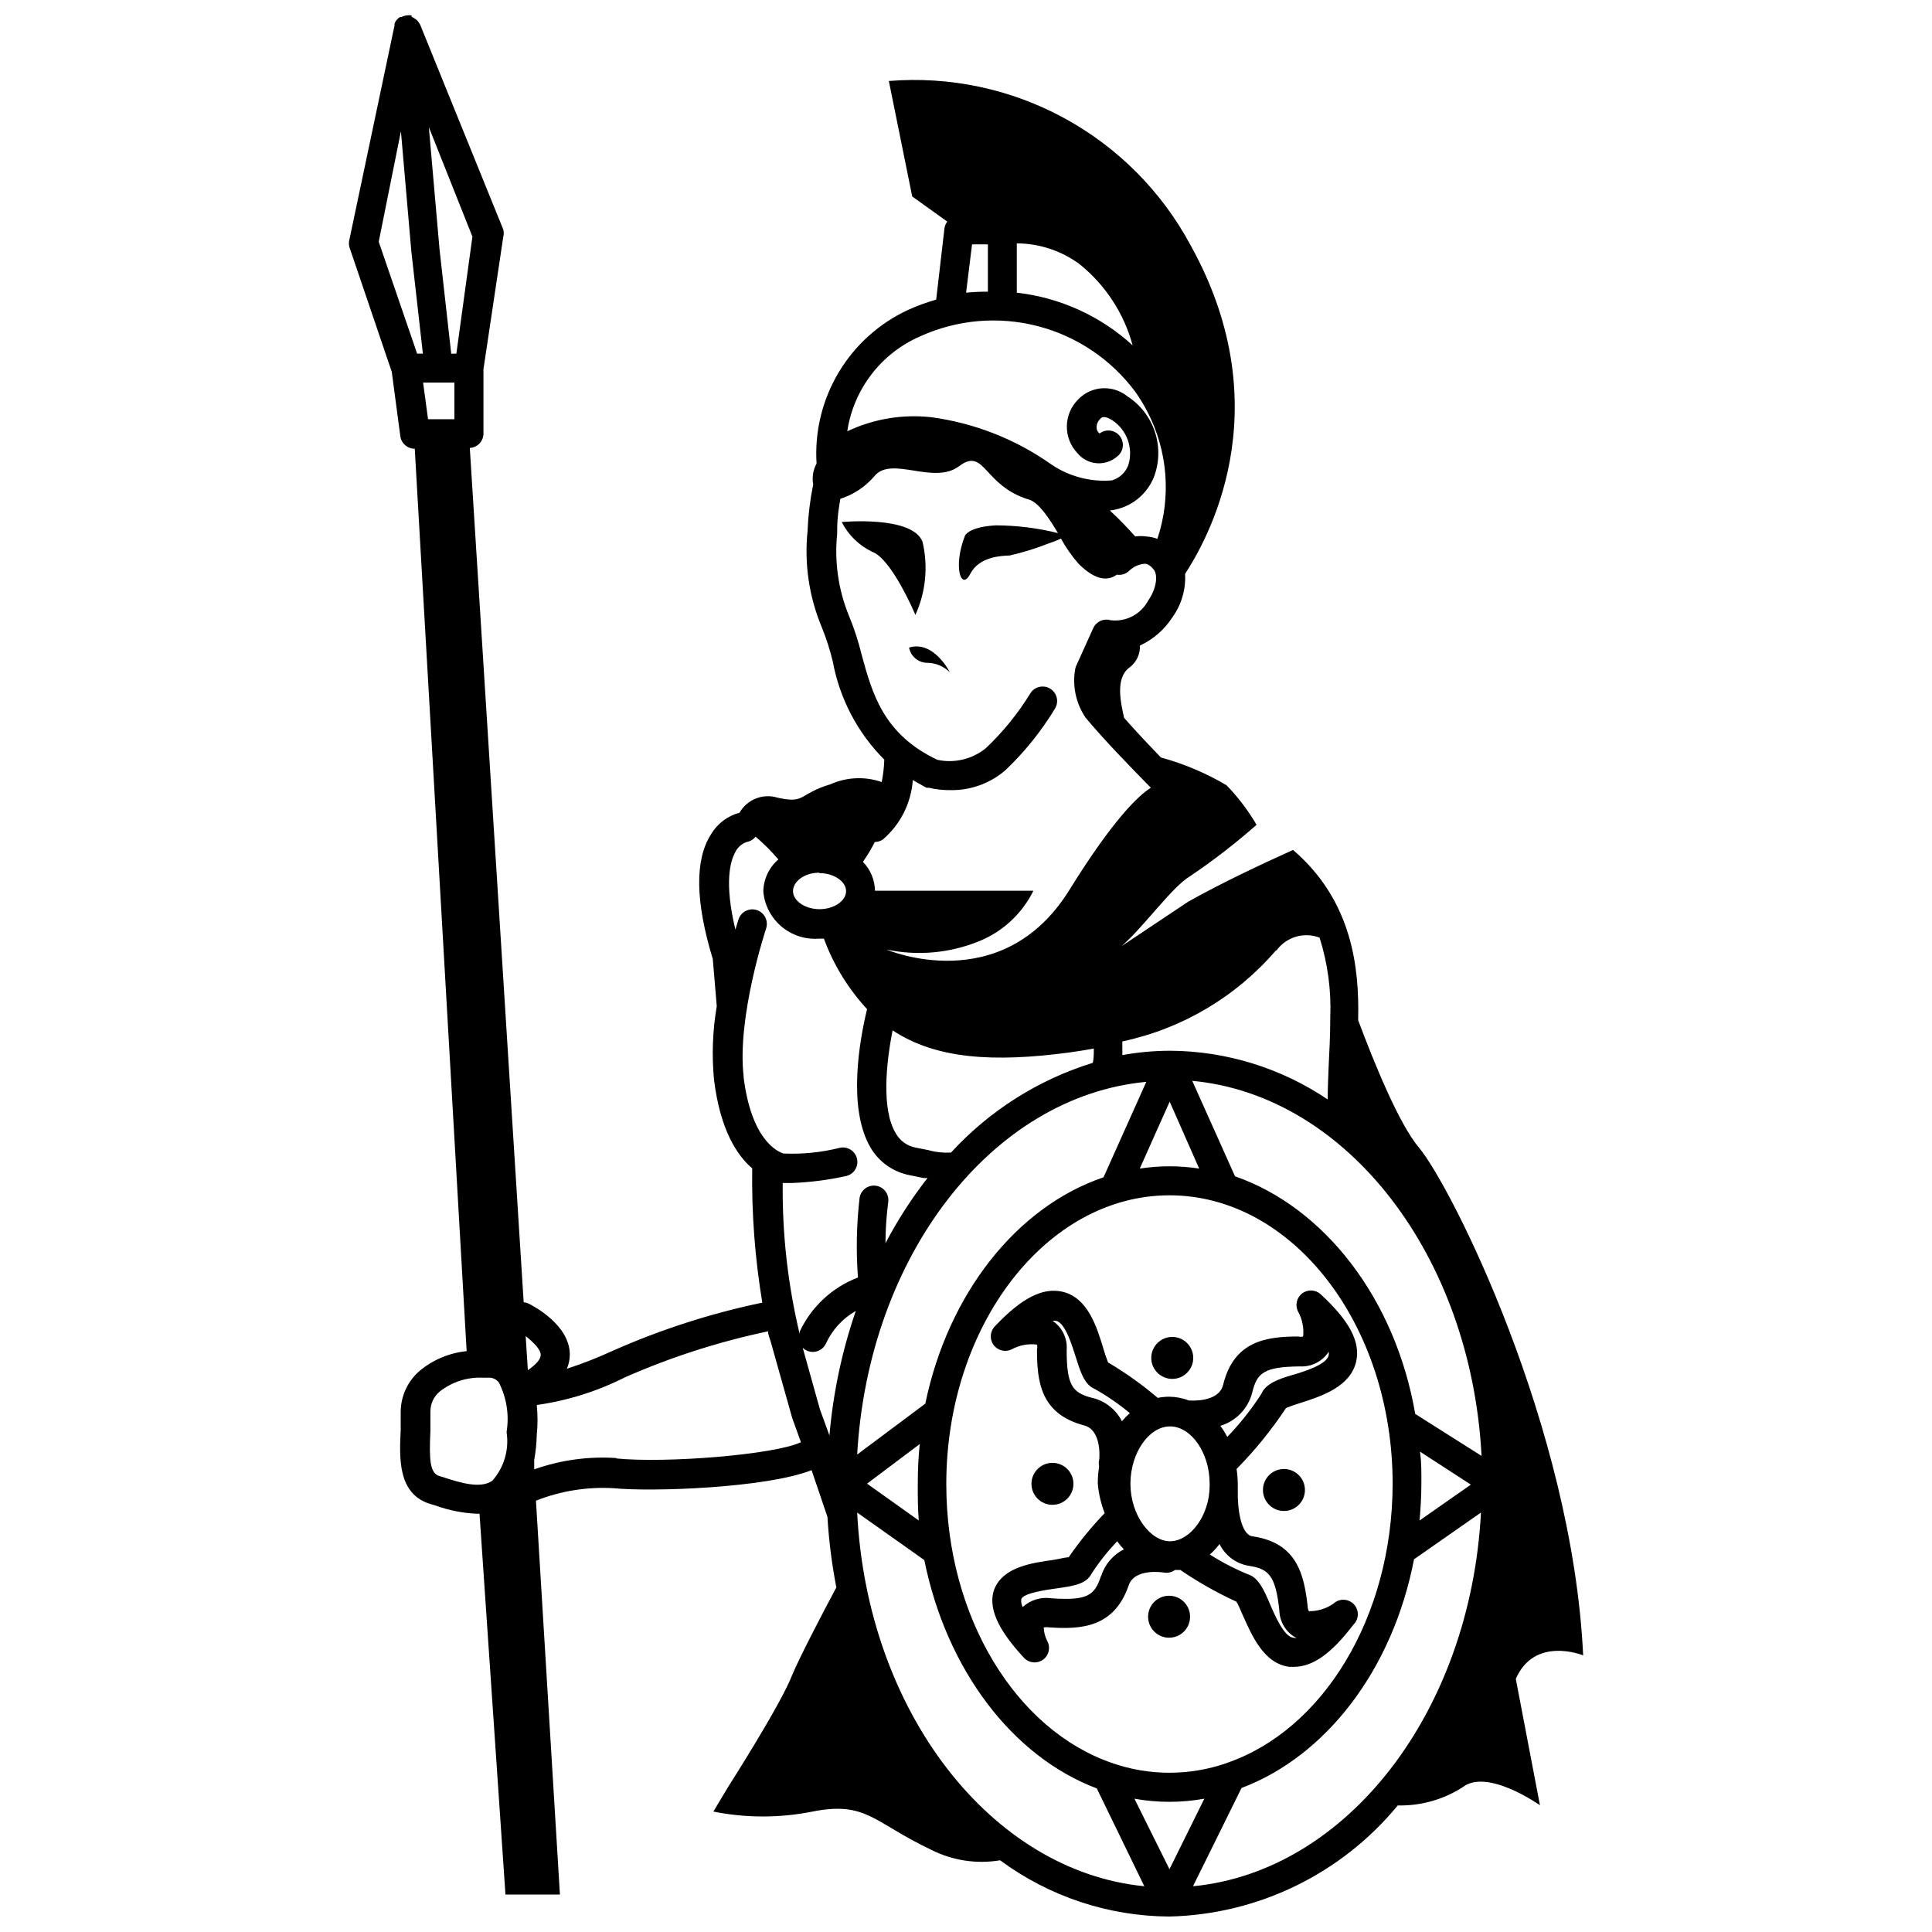 <?xml version="1.0" encoding="UTF-8"?>
<!-- Uploaded to: ICON Repo, www.iconrepo.com, Generator: ICON Repo Mixer Tools -->
<svg width="800px" height="800px" version="1.1" viewBox="144 144 512 512" xmlns="http://www.w3.org/2000/svg">
 <defs>
  <clipPath id="a">
   <path d="m236 148.09h328v503.81h-328z"/>
  </clipPath>
 </defs>
 <path d="m388.48 287.59c-2.676-7.031-21.41-5.246-21.41-5.246h-0.004c1.742 3.43 4.562 6.195 8.031 7.871 5.246 1.836 11.492 16.742 11.492 16.742 2.758-6.07 3.422-12.883 1.891-19.367z"/>
 <path d="m384.91 315.61c0.418 2.277 2.359 3.957 4.672 4.043 2.301-0.016 4.512 0.891 6.141 2.519 0 0-4.254-8.555-10.812-6.562z"/>
 <path d="m460.22 503.86c0 3.074-2.488 5.562-5.562 5.562-3.07 0-5.562-2.488-5.562-5.562 0-3.07 2.492-5.562 5.562-5.562 3.074 0 5.562 2.492 5.562 5.562"/>
 <path d="m489.82 538.86c0 3.074-2.488 5.566-5.562 5.566-3.07 0-5.562-2.492-5.562-5.566 0-3.07 2.492-5.562 5.562-5.562 3.074 0 5.562 2.492 5.562 5.562"/>
 <path d="m428.47 537.23c0 3.07-2.492 5.562-5.562 5.562-3.074 0-5.562-2.492-5.562-5.562 0-3.074 2.488-5.562 5.562-5.562 3.07 0 5.562 2.488 5.562 5.562"/>
 <path d="m459.38 572.45c0 3.07-2.488 5.562-5.562 5.562-3.07 0-5.562-2.492-5.562-5.562 0-3.074 2.492-5.562 5.562-5.562 3.074 0 5.562 2.488 5.562 5.562"/>
 <path d="m502.62 574.6c1.551-1.449 1.633-3.883 0.184-5.434-1.449-1.551-3.883-1.633-5.434-0.184-1.902 1.336-4.184 2.031-6.508 1.996-0.199-0.371-0.309-0.785-0.312-1.207-0.945-8.5-2.832-16.949-14.641-18.629-3.043-0.418-3.988-7.293-3.883-11.965v-1.941l-0.004-0.004c-0.012-1.316-0.117-2.633-0.316-3.938 4.879-4.957 9.273-10.371 13.121-16.164 1.219-0.5 2.465-0.938 3.727-1.312 5.617-1.785 13.328-4.305 14.852-11.02 1.156-5.246-1.836-10.812-9.395-17.789-1.355-1.258-3.414-1.367-4.898-0.258-1.48 1.105-1.957 3.113-1.137 4.769 1.133 2.027 1.609 4.356 1.367 6.664-0.414 0.105-0.848 0.105-1.262 0-8.555 0-17.109 1.207-19.941 12.805-1.207 4.879-8.973 4.144-9.078 4.144v0.004c-1.676-0.645-3.453-0.98-5.25-0.996-1.004 0.004-2.008 0.109-2.992 0.312-4.113-3.5-8.52-6.644-13.172-9.395-0.48-1.219-0.902-2.461-1.258-3.727-1.73-5.668-4.094-13.434-10.812-15.008-5.246-1.207-10.863 1.68-17.895 9.133-1.324 1.328-1.492 3.414-0.398 4.938 1.094 1.523 3.125 2.031 4.805 1.203 2.051-1.125 4.402-1.566 6.719-1.262 0.102 0.414 0.102 0.848 0 1.262 0 8.555 0.945 17.109 12.492 20.152 4.828 1.258 4.039 9.078 3.988 9.133v-0.004c-0.137 0.57-0.137 1.164 0 1.734-0.246 1.492-0.367 3-0.367 4.512 0.223 2.699 0.844 5.352 1.836 7.871-3.504 3.629-6.699 7.543-9.551 11.703-0.891 0-2.676 0.473-3.988 0.684-5.668 0.789-13.383 1.836-15.742 7.82-1.68 4.672 0.789 10.496 7.82 18.055l-0.004-0.004c1.285 1.465 3.469 1.73 5.07 0.613 1.598-1.113 2.106-3.254 1.176-4.969-0.578-1.121-0.898-2.359-0.945-3.621 0.504-0.078 1.016-0.078 1.52 0 8.5 0.578 17.16 0 20.992-11.125 1.574-4.723 9.289-3.41 9.34-3.41h0.004c1.031 0.184 2.094-0.062 2.938-0.684h1.418c4.703 3.211 9.672 6.023 14.852 8.398 0.473 0.734 1.156 2.363 1.68 3.57 2.363 5.246 5.562 12.91 12.387 13.699h1.207c4.984-0.004 9.969-3.574 15.691-11.129zm-26.766-61.559c1.258-5.246 3.148-6.824 12.594-6.926v-0.004c3.07 0.188 6-1.301 7.664-3.883 0.059 0.312 0.059 0.633 0 0.945-0.523 2.414-6.246 4.25-9.707 5.246-3.465 0.996-7.031 2.258-8.133 4.984h-0.004c-2.633 4.082-5.656 7.894-9.027 11.391-0.539-1.023-1.152-2.008-1.836-2.938 4.168-1.25 7.379-4.598 8.449-8.82zm-11.285 24.141v0.523c0 8.031-5.246 14.746-10.496 14.746-5.246 0-10.496-6.981-10.496-15.219s4.934-15.219 10.496-15.219 10.496 6.926 10.496 15.168zm-31.121-22.723c-5.246-1.363-6.769-3.254-6.769-12.699v-0.004c0.238-3.055-1.184-6.004-3.727-7.715 0.312-0.059 0.633-0.059 0.945 0 2.414 0.578 4.144 6.297 5.246 9.762 1.102 3.465 2.152 7.086 4.879 8.238h0.004c3.324 1.859 6.469 4.023 9.395 6.457-0.754 0.664-1.453 1.383-2.098 2.152-1.578-3.109-4.434-5.375-7.82-6.195zm2.309 47.23c-1.68 5.246-3.727 6.508-13.121 5.879l0.004-0.004c-2.754-0.418-5.551 0.434-7.609 2.309-0.352-0.637-0.48-1.375-0.367-2.098 0.578-1.625 6.719-2.465 9.34-2.832 4.41-0.629 7.871-1.102 9.289-3.938 1.988-3.055 4.258-5.918 6.769-8.555 0.547 0.754 1.145 1.473 1.785 2.152-2.894 1.441-5.074 4-6.035 7.086zm50.957 16.32c-2.465-0.316-4.828-5.824-6.246-9.133-1.418-3.305-2.938-6.824-5.719-7.66h0.004c-3.531-1.441-6.918-3.195-10.129-5.25 0.941-0.844 1.801-1.777 2.57-2.781 1.496 3.074 4.394 5.231 7.766 5.773 5.246 0.789 7.086 2.519 8.082 11.859 0.09 3.082 1.836 5.871 4.566 7.297-0.281 0.012-0.566-0.023-0.84-0.105z"/>
 <g clip-path="url(#a)">
  <path d="m563.55 582.68c-2.832-60.457-35.004-124.48-43.559-134.61-5.246-6.246-11.809-22.305-16.059-33.691v-0.578c0.262-12.859-1.363-30.965-17.266-44.555-8.031 3.621-18.789 8.66-27.762 13.699l-17.688 11.805c6.035-5.246 13.383-15.742 18.211-18.578 6.144-4.148 12.016-8.688 17.578-13.59-2.234-3.805-4.91-7.328-7.977-10.496-5.441-3.207-11.281-5.676-17.371-7.348-3.203-3.305-6.559-6.875-9.762-10.496-0.789-3.727-2.519-10.496 1.469-13.383h0.004c1.801-1.359 2.82-3.519 2.727-5.773 3.519-1.641 6.504-4.242 8.609-7.504 2.398-3.336 3.586-7.391 3.356-11.496 5.246-8.082 25.926-43.035 1.469-87.066l0.004 0.004c-7.644-14.262-19.285-25.977-33.492-33.715-14.207-7.738-30.363-11.16-46.488-9.844l6.191 30.598 9.289 6.664c-0.391 0.504-0.641 1.102-0.734 1.73l-2.203 18.945c-2.551 0.727-5.039 1.637-7.453 2.731-7.672 3.555-14.094 9.348-18.418 16.613-4.328 7.266-6.359 15.668-5.828 24.109-0.93 1.695-1.246 3.66-0.891 5.562-0.797 3.875-1.289 7.805-1.473 11.758v0.367c-0.938 8.77 0.363 17.637 3.781 25.766 1.184 2.934 2.148 5.953 2.887 9.027 1.82 9.84 6.578 18.895 13.645 25.977-0.062 1.992-0.293 3.977-0.684 5.934-4.422-1.531-9.262-1.324-13.539 0.574-8.66 2.625-6.559 5.246-14.066 3.57-3.879-1.195-8.066 0.461-10.074 3.988-3.172 0.844-5.883 2.898-7.559 5.719-4.356 6.824-4.144 17.895 0.473 33.062l1.051 12.492c-1.098 6.41-1.344 12.941-0.734 19.418 1.625 13.328 6.086 20.102 10.129 23.562-0.176 11.918 0.723 23.824 2.676 35.582-13.621 2.84-26.902 7.113-39.625 12.754-3.961 1.824-8.027 3.418-12.172 4.773 0.512-1.191 0.781-2.477 0.785-3.777 0-7.926-9.918-13.016-11.02-13.539-0.383-0.172-0.793-0.277-1.207-0.316l-14.277-226.4c2.016-0.109 3.598-1.762 3.621-3.777v-17.109l5.246-35.059h0.004c0.168-0.637 0.168-1.305 0-1.941l-22.043-54.316-0.262-0.418c-0.148-0.25-0.324-0.477-0.523-0.684l-0.367-0.316-1.102-0.68v-0.316c-0.453-0.082-0.914-0.082-1.367 0-0.457 0.059-0.902 0.199-1.312 0.418h-0.367c-0.266 0.164-0.512 0.355-0.734 0.578l-0.316 0.367h0.004c-0.172 0.246-0.312 0.512-0.422 0.789v0.473l-11.965 56.781c-0.176 0.656-0.176 1.344 0 1.996l11.23 33.062 2.258 17.004c0.238 1.93 1.887 3.371 3.832 3.359l13.75 239.15h-0.004c-4.594 0.461-8.941 2.289-12.488 5.246-3.152 2.731-4.973 6.691-4.984 10.863v4.777c-0.367 7.559-0.789 17.004 7.871 19.629l1.418 0.418c3.473 1.258 7.117 1.98 10.809 2.152h0.789l6.875 100.92h14.434l-6.352-104.38c6.535-2.582 13.555-3.711 20.57-3.305 9.867 0.996 40.254 0 52.48-4.777l4.199 12.387c0.371 6.269 1.16 12.512 2.359 18.68-4.094 7.66-9.707 18.473-11.652 23.09-2.934 7.769-16.949 29.652-16.949 29.652l-3.988 6.664v0.004c8.664 1.73 17.582 1.73 26.242 0 14.328-2.832 16.113 2.832 31.488 10.129 5.633 2.852 12.035 3.824 18.262 2.781 12.98 9.598 28.676 14.816 44.82 14.902 23.508-0.535 45.617-11.285 60.559-29.441 6.051 0.141 12.008-1.523 17.109-4.773 6.559-5.246 20.57 4.723 20.57 4.723l-6.398-33.484c4.984-11.492 17.844-6.242 17.844-6.242zm-173.18-133.82-3.727-0.734-0.004-0.004c-2.223-0.414-4.144-1.801-5.246-3.777-3.832-6.297-2.57-18.629-0.84-27.289 11.547 7.66 26.922 8.5 46.707 5.879 2.309-0.316 4.512-0.684 6.613-1.051 0 1.312 0 2.625-0.262 3.777-14.414 4.453-27.383 12.656-37.578 23.773-1.961 0.121-3.926-0.074-5.824-0.574zm-29.18-73.473c3.777 0 7.031 2.203 7.031 4.777 0 2.57-3.203 4.777-7.031 4.777-3.832 0-7.031-2.203-7.031-4.777-0.004-2.574 3.039-4.883 6.871-4.883zm86.59 55.312-11.336 25.297c-23.039 7.82-41.195 30.859-47.23 59.984l-18.055 13.488c2.992-52.746 35.738-94.938 76.621-98.77zm14.012 22.984v0.004c-5.215-0.809-10.527-0.809-15.742 0l7.926-17.738zm-74.312 93.258-13.695-9.758 13.961-10.496c-0.367 3.465-0.523 6.926-0.523 10.496-0.004 3.566-0.004 6.559 0.258 9.758zm-23.668-22.512-2.519-6.926-4.566-16.32 0.004-0.004c0.898 0.883 2.176 1.266 3.41 1.023 1.238-0.242 2.277-1.074 2.781-2.231 1.664-3.602 4.418-6.594 7.871-8.555-3.668 10.676-6.012 21.762-6.981 33.012zm7.348 20.414 17.793 12.594c5.824 28.867 23.195 52.008 45.707 60.512l12.598 25.926c-40.621-3.988-73.473-46.289-76.098-99.031zm73.473 75.832c6.125 1.102 12.398 1.102 18.527 0l-9.238 18.684zm24.457-9.445c-9.824 3.422-20.512 3.422-30.336 0-25.348-8.66-43.977-38.52-43.977-73.945 0-41.984 26.504-76.516 59.145-76.516 32.645 0 59.145 34.32 59.145 76.516-0.105 35.426-18.578 65.285-44.031 73.945zm51.273-82.5 13.434 8.711-13.594 9.5c0.262-3.148 0.473-6.352 0.473-9.605 0-3.25 0.055-5.769-0.367-8.605zm-1.312-10.023c-5.246-30.438-23.984-54.684-47.758-62.977l-11.336-25.297c41.039 3.832 73.891 46.391 76.672 99.398zm-36.734-122.86h-0.004c2.602-3.562 7.269-4.941 11.391-3.359 2.148 6.781 3.106 13.887 2.832 20.992 0 5.246-0.262 9.34-0.418 12.859-0.156 3.516-0.262 6.453-0.262 9.027-12.332-8.324-26.848-12.816-41.723-12.91-4.262 0.008-8.512 0.395-12.703 1.152v-3.621c15.836-3.352 30.125-11.816 40.676-24.086zm-68.855-187.35c5.988 0.023 11.812 1.953 16.637 5.508 6.844 5.508 11.766 13.039 14.062 21.52-8.5-7.781-19.25-12.668-30.699-13.961zm-11.859 0.262h4.199v12.543h-0.004c-1.926-0.016-3.856 0.07-5.773 0.262zm-13.699 24.352c9.742-4.418 20.703-5.371 31.062-2.695 10.355 2.672 19.488 8.809 25.879 17.387 1.188 1.672 2.258 3.426 3.199 5.25 5.43 10.422 6.394 22.598 2.676 33.742-0.957-0.359-1.965-0.57-2.988-0.629-0.957-0.133-1.93-0.133-2.887 0-2.121-2.402-4.363-4.695-6.719-6.875 0.797-0.098 1.59-0.254 2.363-0.473 4.211-1.207 7.637-4.281 9.289-8.344 1.473-3.84 1.578-8.07 0.297-11.98s-3.871-7.258-7.332-9.484c-3.856-3.098-9.43-2.781-12.91 0.734-4.035 3.902-4.152 10.336-0.262 14.383 1.266 1.523 3.094 2.477 5.07 2.633 1.977 0.16 3.934-0.488 5.426-1.793 1.684-1.293 2-3.699 0.711-5.383-1.293-1.68-3.699-1.996-5.383-0.707-0.352-0.281-0.609-0.668-0.734-1.102-0.195-1.082 0.207-2.184 1.051-2.887 0.734-0.84 2.258 0 3.043 0.473 3.922 2.574 5.656 7.438 4.254 11.914-0.734 1.961-2.348 3.457-4.359 4.039-5.68 0.457-11.348-1.043-16.059-4.25-9.422-6.66-20.312-10.945-31.75-12.492-7.637-0.859-15.359 0.434-22.305 3.727 1.68-11.176 8.996-20.695 19.367-25.188zm1.625 119.65h0.633c1.82 0.438 3.688 0.648 5.562 0.629 5.375 0.129 10.609-1.742 14.691-5.246 5.106-4.844 9.535-10.352 13.176-16.375 1.102-1.812 0.523-4.172-1.289-5.273-1.809-1.102-4.172-0.527-5.273 1.285-3.269 5.32-7.223 10.188-11.754 14.484-3.594 2.93-8.324 4.07-12.859 3.098-14.328-6.769-17.266-17.582-20.102-27.973h0.004c-0.844-3.457-1.949-6.84-3.309-10.129-2.836-6.906-3.918-14.406-3.148-21.832v-0.891c0-3.465 0.473-6.086 0.84-8.344 3.457-1.105 6.543-3.141 8.922-5.879 4.461-5.773 15.742 2.363 22.566-2.781 6.824-5.144 6.402 5.246 18.527 8.871 2.57 0.789 5.246 4.828 7.66 8.871v-0.004c-5.391-1.34-10.922-2.027-16.477-2.047-7.348 0.418-8.188 2.781-8.188 2.781-3.203 8.188-0.996 14.746 1.418 10.078 2.414-4.672 8.344-4.777 10.496-4.879l-0.004-0.004c3.469-0.793 6.871-1.848 10.184-3.148 1.145-0.371 2.266-0.809 3.359-1.312 1.297 2.336 2.824 4.531 4.566 6.559 4.879 4.934 8.133 4.512 10.234 2.992h-0.004c1.184 0.203 2.391-0.168 3.254-0.996 1.105-1.086 2.551-1.754 4.094-1.891 0.316 0 1.258 0 2.465 1.574 1.207 1.574 0.578 5.246-1.469 8.133v0.004c-1.918 3.668-5.914 5.762-10.023 5.246-1.832-0.535-3.777 0.359-4.562 2.102l-4.461 9.867v-0.004c-0.148 0.301-0.254 0.617-0.316 0.945-0.805 4.519 0.191 9.172 2.781 12.965 5.246 6.246 11.809 12.961 17.266 18.527-3.203 1.996-9.867 8.188-21.621 27.133-17.949 28.863-48.438 15.742-48.438 15.742h-0.004c8.266 1.742 16.859 0.957 24.668-2.258 6.223-2.555 11.301-7.297 14.273-13.332h-41.984c-0.055-2.867-1.199-5.606-3.199-7.66 1.176-1.672 2.227-3.426 3.148-5.25 0.77-0.004 1.52-0.242 2.152-0.68 4.637-3.981 7.488-9.648 7.922-15.746 1 0.629 2.258 1.262 3.621 2.047zm-48.438 76.621c-1.891-15.742 5.879-39.098 5.93-39.309 0.68-2.012-0.398-4.199-2.414-4.879-2.016-0.68-4.199 0.398-4.879 2.414 0 0-0.367 1.156-0.84 2.731-2.992-12.438-1.363-18.156 0-20.57v-0.004c0.613-1.234 1.688-2.176 2.988-2.625 0.938-0.16 1.777-0.668 2.363-1.414 2.172 1.84 4.191 3.859 6.035 6.035-2.481 2.137-3.93 5.227-3.988 8.5 0.668 7.477 7.207 13.035 14.695 12.492h1.363c2.543 6.918 6.434 13.27 11.441 18.68-1.996 8.188-5.246 26.238 0.945 36.734v0.004c2.273 3.84 6.102 6.5 10.496 7.293l3.57 0.734h0.996c-4.223 5.41-7.945 11.191-11.129 17.27 0-5.773 0.734-10.863 0.734-10.969 0.262-2.102-1.23-4.019-3.332-4.277-2.102-0.262-4.016 1.23-4.277 3.332-0.801 6.969-0.941 13.996-0.418 20.992-6.801 2.602-12.332 7.738-15.43 14.324-0.023 0.246-0.023 0.492 0 0.738-3.148-13.129-4.664-26.598-4.512-40.098h2.309c4.856-0.176 9.688-0.789 14.43-1.836 2.074-0.434 3.402-2.469 2.965-4.539-0.434-2.074-2.465-3.398-4.539-2.965-4.883 1.23-9.922 1.742-14.957 1.52-1.625-0.523-8.555-3.566-10.602-20.465zm-53.793 73.684c0 1.156-1.258 2.57-3.41 4.039l-0.578-9.027c2.047 1.629 3.988 3.519 3.988 4.988zm-22.879-257.68v9.707l-6.981 0.004-1.312-9.707zm0.523-7.66h-1.363l-3.098-27.656-2.832-32.379 11.547 29.023zm-14.695-58.938 2.781 32.012 3.043 26.922h-1.523l-10.18-29.652zm11.754 356.86-1.523-0.473c-2.519-0.734-2.781-4.144-2.414-11.914v-5.246l0.004 0.004c0-2.031 0.906-3.953 2.465-5.25 3.195-2.512 7.172-3.812 11.23-3.672h2.102c0.938 0.074 1.801 0.551 2.359 1.312 2.031 3.996 2.746 8.531 2.047 12.961v0.316c0.672 4.606-0.73 9.277-3.828 12.75-3.152 2.152-8.504 0.473-12.441-0.785zm45.395-5.246h0.004c-7.406-0.5-14.836 0.516-21.832 2.992v-2.465c0.398-2.184 0.625-4.394 0.68-6.613 0.27-2.652 0.27-5.324 0-7.977 8.152-1.152 16.059-3.633 23.406-7.348 12.176-5.359 24.875-9.438 37.891-12.176 0 0.891 0.418 1.785 0.684 2.676l5.719 20.309 2.309 6.402c-6.977 3.309-35.684 5.617-48.91 4.305zm152.82 113.36 12.805-25.926c22.516-8.5 40.094-31.488 45.711-60.613l17.742-12.383c-2.781 52.742-35.422 95.043-76.254 99.031z"/>
 </g>
</svg>